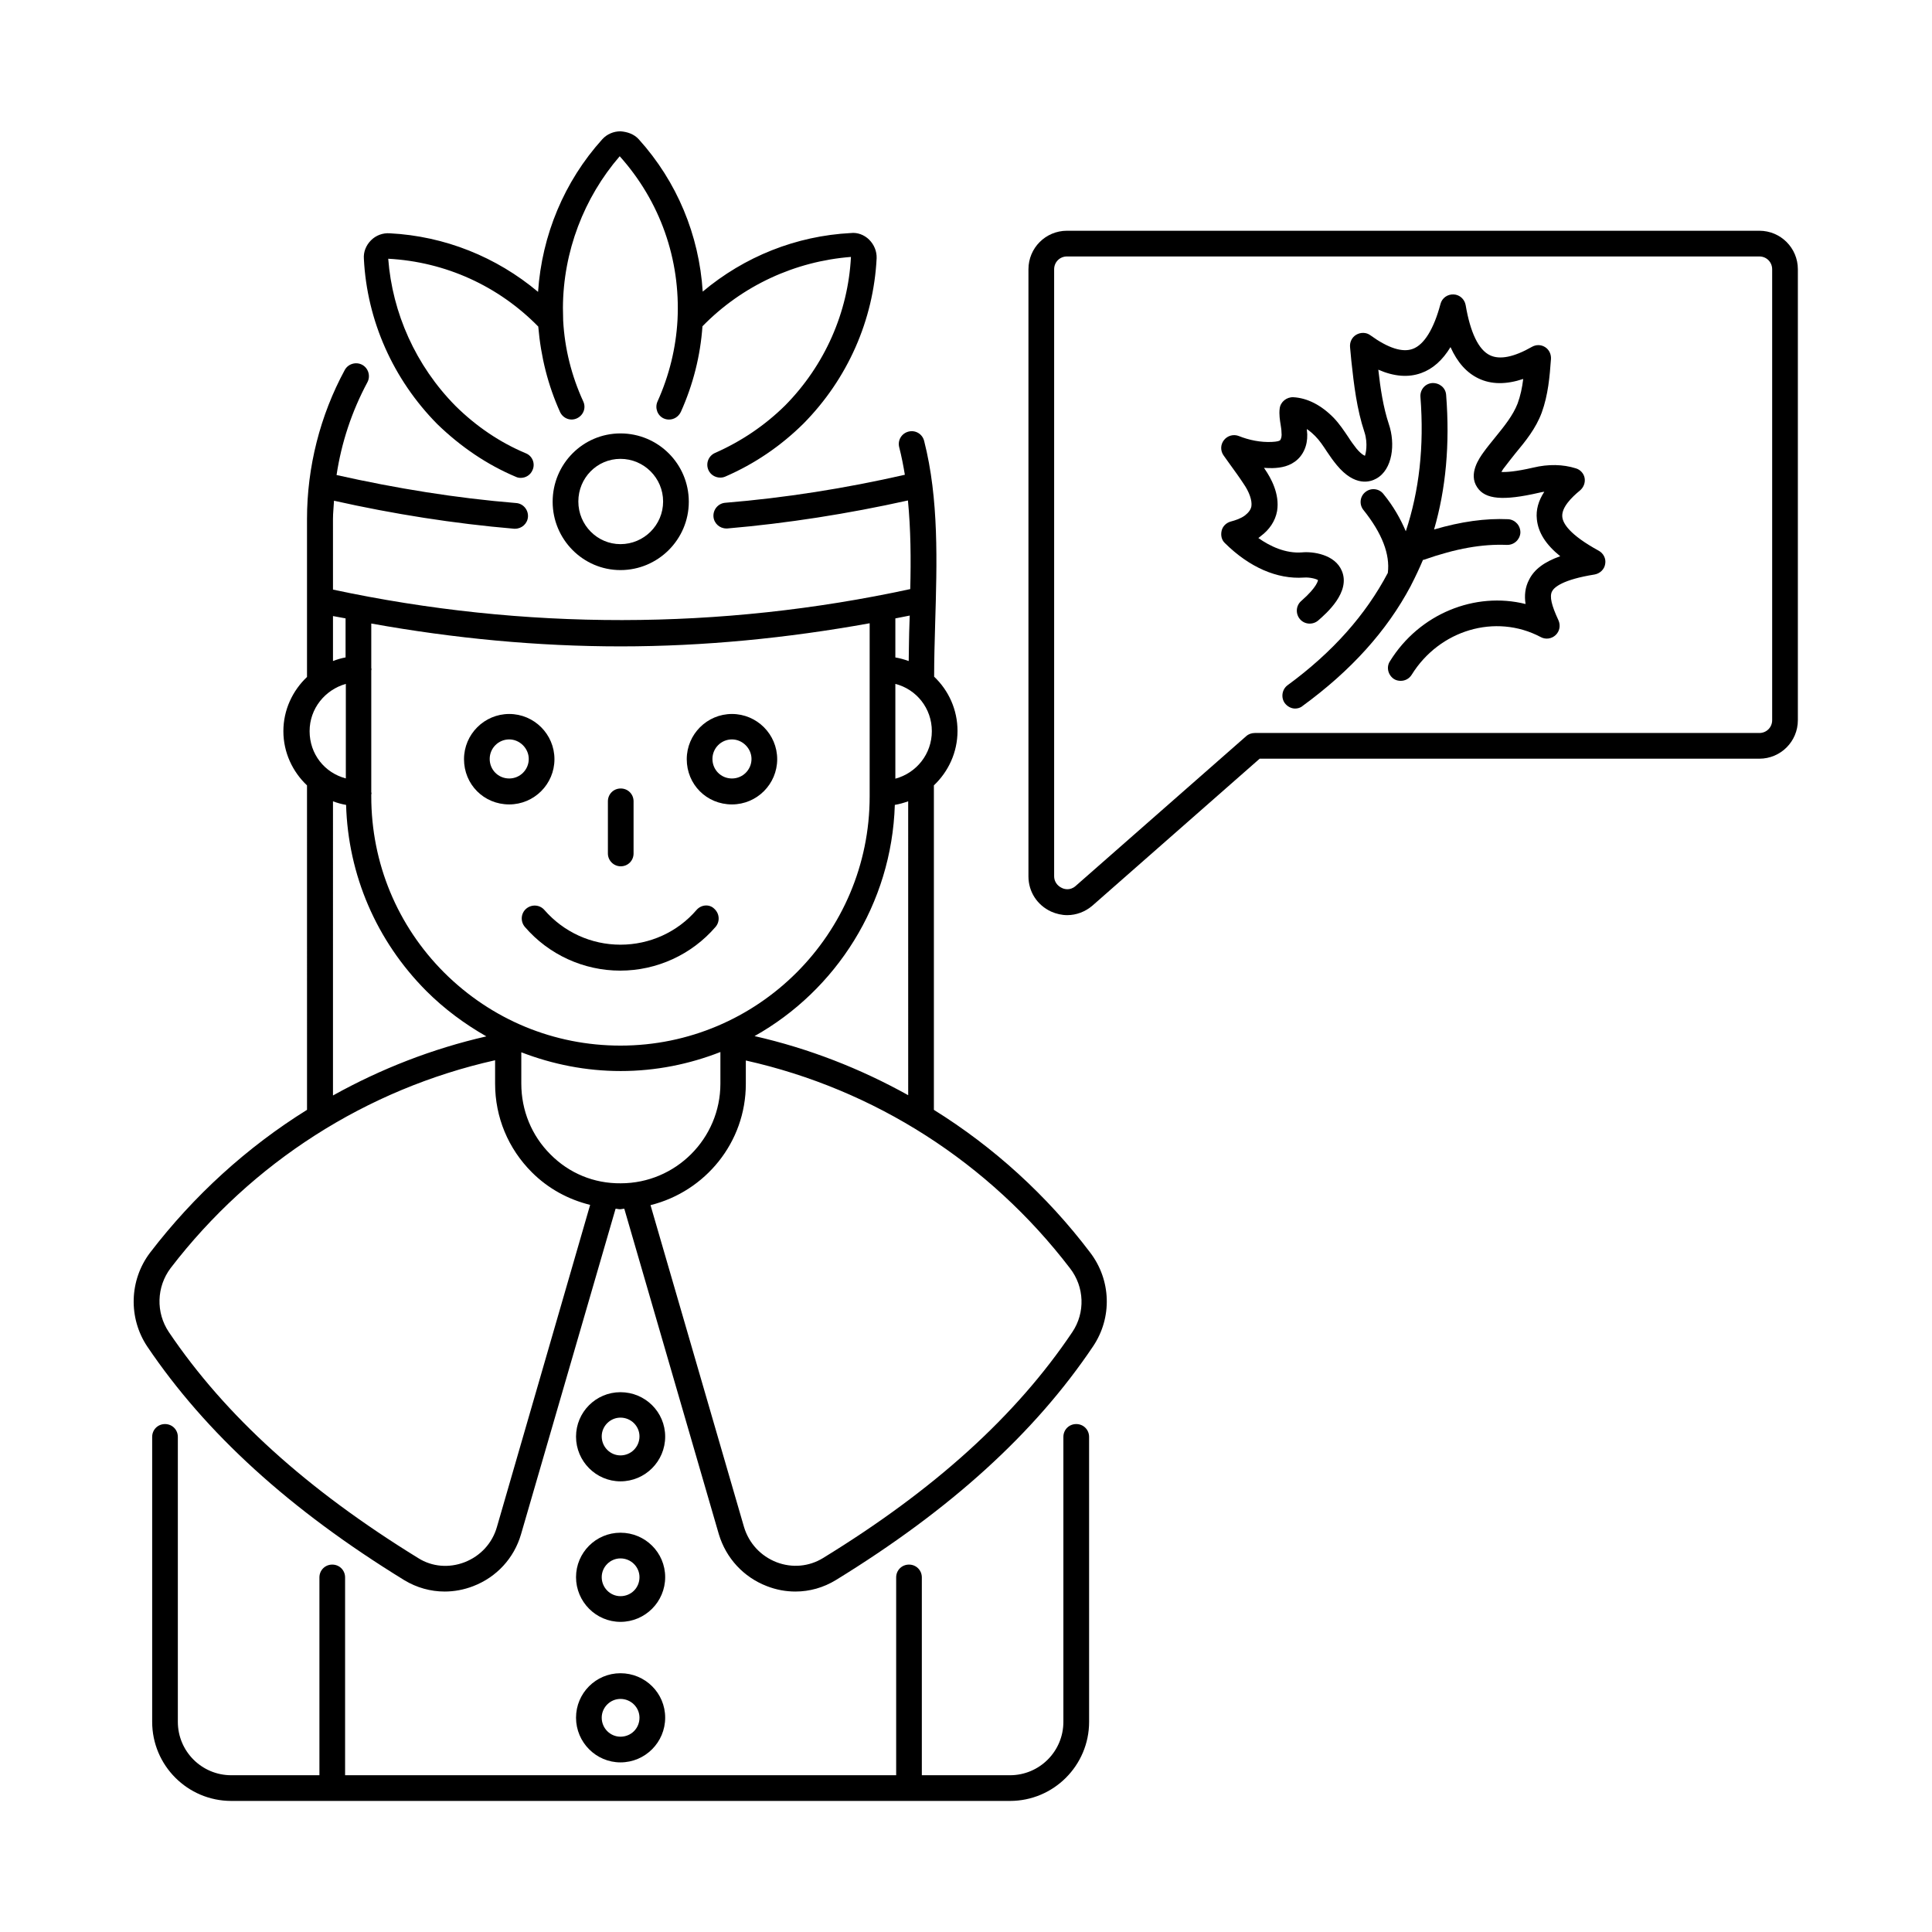 <?xml version="1.0" encoding="UTF-8"?>
<!-- Uploaded to: ICON Repo, www.iconrepo.com, Generator: ICON Repo Mixer Tools -->
<svg fill="#000000" width="800px" height="800px" version="1.1" viewBox="144 144 512 512" xmlns="http://www.w3.org/2000/svg">
 <g>
  <path d="m391.49 438.12v-85.988c3.812-3.609 6.262-8.715 6.262-14.434 0-5.652-2.383-10.758-6.195-14.367 0-4.629 0.137-9.328 0.273-14.094 0.477-16.203 1.02-32.953-2.926-48.406-0.477-1.84-2.316-2.926-4.152-2.449-1.84 0.477-2.926 2.316-2.449 4.152 0.613 2.383 1.09 4.832 1.496 7.285-15.797 3.609-31.793 6.129-47.59 7.422-1.84 0.137-3.269 1.77-3.133 3.676 0.137 1.77 1.633 3.133 3.402 3.133h0.273c15.863-1.363 31.93-3.879 47.863-7.422 0.75 7.691 0.816 15.59 0.613 23.488-50.312 10.895-102.26 10.961-152.98 0.137l-0.004-18.723c0-1.633 0.203-3.199 0.273-4.832 15.797 3.539 31.793 6.059 47.727 7.422h0.273c1.77 0 3.269-1.363 3.402-3.133 0.137-1.84-1.227-3.539-3.133-3.676-15.863-1.293-31.793-3.879-47.59-7.422 1.293-8.578 4.016-16.816 8.168-24.578 0.887-1.633 0.273-3.746-1.363-4.629-1.633-0.887-3.746-0.273-4.629 1.363-6.535 12.051-10.008 25.734-10.008 39.488v41.871c-3.812 3.609-6.262 8.715-6.262 14.367s2.449 10.758 6.262 14.367l0.004 85.98c-15.863 9.871-29.957 22.672-41.598 37.855-5.516 7.285-5.785 17.293-0.75 24.852 15.523 23.012 37.785 43.301 68.152 61.953 3.269 1.973 6.945 2.996 10.688 2.996 2.519 0 5.106-0.477 7.559-1.43 6.195-2.383 10.824-7.422 12.664-13.754l25.055-86.262c0.41 0 0.75 0.137 1.156 0.137 0.41 0 0.75-0.137 1.156-0.137l25.055 86.262c1.906 6.332 6.535 11.371 12.73 13.754 2.449 0.953 4.969 1.43 7.559 1.43 3.746 0 7.422-1.02 10.758-3.062 30.363-18.656 52.695-38.941 68.152-61.953 5.106-7.625 4.766-17.566-0.816-24.852-11.441-15.117-25.535-27.918-41.398-37.789zm-6.809-3.883c-12.73-7.082-26.348-12.391-40.715-15.66 21.582-12.117 36.355-34.996 37.172-61.273 1.227-0.203 2.383-0.543 3.539-0.953zm6.266-96.473c0 6.059-4.086 11.098-9.668 12.594v-25.121c5.582 1.43 9.668 6.469 9.668 12.527zm-5.926-28.66c-0.137 3.402-0.137 6.738-0.203 10.078-1.156-0.41-2.316-0.75-3.539-0.953v-10.348c1.293-0.273 2.519-0.477 3.812-0.75 0 0.609-0.07 1.289-0.07 1.973zm-10.551 0.066v45.887c0 36.426-29.617 66.039-66.039 66.039-17.633 0-34.176-6.875-46.703-19.336-12.461-12.461-19.336-29.07-19.336-46.703v-0.477c0-0.137 0.066-0.203 0.066-0.34 0-0.137-0.066-0.203-0.066-0.34v-32.203c0-0.137 0.066-0.203 0.066-0.34s-0.066-0.203-0.066-0.34v-11.777c21.922 3.949 44.117 6.059 66.109 6.059 21.988 0 44.113-2.18 65.969-6.129zm-148.42 28.594c0-5.992 4.086-10.961 9.602-12.527v25.055c-5.652-1.496-9.602-6.465-9.602-12.527zm6.195-30.5c1.09 0.203 2.246 0.41 3.336 0.613v10.348c-1.156 0.203-2.246 0.543-3.336 0.953zm0 49.09c1.09 0.41 2.246 0.75 3.473 0.953 0.543 18.586 8.035 36.016 21.242 49.293 4.832 4.832 10.211 8.781 15.93 12.051-14.297 3.269-27.914 8.578-40.645 15.66zm43.438 192.33c-1.227 4.289-4.356 7.691-8.578 9.328-4.086 1.566-8.578 1.227-12.254-1.09-29.547-18.18-51.129-37.719-66.109-59.914-3.473-5.176-3.269-11.984 0.477-16.953 21.516-28.051 51.945-47.453 85.988-55.078v6.195c0 8.918 3.473 17.227 9.734 23.488 4.356 4.356 9.668 7.215 15.453 8.645zm14.16-98.789c-4.969-4.969-7.691-11.641-7.691-18.723v-8.305c8.305 3.199 17.156 4.969 26.348 4.969 9.328 0 18.246-1.84 26.414-5.039v8.375c0 14.57-11.848 26.414-26.414 26.414-7.082 0.07-13.684-2.652-18.656-7.691zm138.34 47.113c-14.91 22.195-36.559 41.801-66.109 59.914-3.676 2.246-8.168 2.656-12.254 1.09-4.223-1.633-7.352-5.039-8.645-9.328l-24.781-85.309c14.5-3.609 25.258-16.613 25.258-32.137v-6.195c34.109 7.625 64.473 27.027 85.922 55.078 3.809 4.906 4.082 11.711 0.609 16.887z"/>
  <path d="m308.43 536.57c6.535 0 11.848-5.309 11.848-11.848 0-6.535-5.309-11.777-11.848-11.777-6.535 0-11.777 5.309-11.777 11.777 0 6.539 5.312 11.848 11.777 11.848zm0-16.883c2.793 0 5.039 2.246 5.039 4.969 0 2.793-2.246 5.039-5.039 5.039-2.723 0-4.969-2.246-4.969-5.039 0-2.723 2.246-4.969 4.969-4.969z"/>
  <path d="m308.43 573.81c6.535 0 11.848-5.309 11.848-11.848 0-6.535-5.309-11.777-11.848-11.777-6.535 0-11.777 5.309-11.777 11.777 0 6.539 5.312 11.848 11.777 11.848zm0-16.816c2.793 0 5.039 2.246 5.039 4.969 0 2.859-2.246 5.039-5.039 5.039-2.723 0-4.969-2.246-4.969-5.039 0-2.723 2.246-4.969 4.969-4.969z"/>
  <path d="m308.43 611.05c6.535 0 11.848-5.309 11.848-11.848 0-6.535-5.309-11.777-11.848-11.777-6.535 0-11.777 5.309-11.777 11.777 0 6.535 5.312 11.848 11.777 11.848zm0-16.816c2.793 0 5.039 2.246 5.039 4.969 0 2.859-2.246 5.039-5.039 5.039-2.723 0-4.969-2.246-4.969-5.039 0-2.723 2.246-4.969 4.969-4.969z"/>
  <path d="m429.21 521.39c-1.906 0-3.402 1.496-3.402 3.402v75.504c0 7.828-6.332 14.16-14.16 14.16h-23.352v-52.422c0-1.906-1.496-3.402-3.402-3.402s-3.402 1.496-3.402 3.402v52.422h-146.04v-52.422c0-1.906-1.496-3.402-3.402-3.402s-3.402 1.496-3.402 3.402v52.422h-23.359c-7.828 0-14.16-6.332-14.16-14.16v-75.504c0-1.906-1.496-3.402-3.402-3.402s-3.402 1.496-3.402 3.402v75.504c0 11.574 9.395 20.969 20.969 20.969h206.36c11.574 0 20.969-9.395 20.969-20.969l-0.004-75.504c0-1.906-1.496-3.402-3.402-3.402z"/>
  <path d="m337.98 357.18c6.606 0 11.984-5.379 11.984-11.984 0-6.606-5.379-11.984-11.984-11.984-6.606 0-11.984 5.379-11.984 11.984 0 6.672 5.242 11.984 11.984 11.984zm0-17.227c2.793 0 5.176 2.383 5.176 5.176 0 2.859-2.316 5.176-5.176 5.176-2.926 0-5.176-2.316-5.176-5.176s2.316-5.176 5.176-5.176z"/>
  <path d="m278.95 357.18c6.606 0 11.984-5.379 11.984-11.984 0-6.606-5.379-11.984-11.984-11.984s-11.984 5.379-11.984 11.984c0 6.672 5.242 11.984 11.984 11.984zm0-17.227c2.793 0 5.176 2.383 5.176 5.176 0 2.859-2.316 5.176-5.176 5.176-2.926 0-5.176-2.316-5.176-5.176s2.316-5.176 5.176-5.176z"/>
  <path d="m328.58 385.16c-5.039 5.856-12.391 9.191-20.152 9.191-7.762 0-15.047-3.336-20.152-9.191-1.227-1.43-3.402-1.566-4.832-0.34-1.43 1.227-1.566 3.402-0.34 4.832 6.332 7.352 15.59 11.574 25.258 11.574s18.926-4.223 25.258-11.574c1.227-1.43 1.09-3.539-0.34-4.832-1.297-1.293-3.477-1.09-4.699 0.34z"/>
  <path d="m308.5 373.58c1.906 0 3.402-1.496 3.402-3.402v-13.82c0-1.906-1.496-3.402-3.402-3.402s-3.402 1.496-3.402 3.402v13.82c-0.004 1.836 1.496 3.402 3.402 3.402z"/>
  <path d="m280.72 270.37c0.41 0.203 0.887 0.273 1.293 0.273 1.293 0 2.586-0.75 3.133-2.109 0.75-1.703-0.066-3.746-1.84-4.426-6.809-2.859-13.07-7.082-18.586-12.527-10.555-10.688-16.75-24.645-17.836-39.012 15.184 0.816 29.207 7.215 39.762 17.973 0.68 8.035 2.586 15.59 5.785 22.672 0.816 1.703 2.793 2.449 4.492 1.633 1.703-0.816 2.449-2.793 1.633-4.492-3.062-6.672-4.902-13.891-5.309-21.379l-0.066-3.402c0.066-14.91 5.582-29.207 15.047-40.168 10.688 11.914 16.137 27.301 15.32 43.367-0.41 7.422-2.18 14.707-5.309 21.648-0.75 1.703 0 3.746 1.703 4.492 0.477 0.203 0.953 0.273 1.363 0.273 1.293 0 2.519-0.75 3.133-2.043 3.269-7.285 5.176-14.91 5.719-22.672 10.555-10.824 24.578-17.227 39.352-18.383-0.75 14.707-6.945 28.73-17.43 39.352-5.379 5.309-11.641 9.531-18.586 12.594-1.703 0.75-2.519 2.723-1.77 4.492 0.543 1.293 1.84 2.043 3.133 2.043 0.477 0 0.887-0.066 1.363-0.273 7.691-3.336 14.637-8.035 20.695-14.023 11.711-11.848 18.586-27.438 19.402-43.844 0.066-1.84-0.68-3.609-1.973-4.902-1.293-1.293-3.133-1.973-4.832-1.77-14.57 0.75-28.254 6.262-39.285 15.523-0.953-14.977-6.809-29.141-16.953-40.371-1.227-1.363-2.996-1.973-4.832-2.109-1.84 0-3.609 0.75-4.832 2.109-10.078 11.164-16 25.395-17.02 40.441-11.031-9.258-24.715-14.773-39.285-15.523-1.84-0.137-3.676 0.543-4.969 1.84-1.363 1.363-2.043 3.133-1.906 4.902 0.816 16.406 7.762 32 19.473 43.844 6.18 5.988 13.191 10.754 20.816 13.957z"/>
  <path d="m308.43 258.86c-9.941 0-17.973 8.102-17.973 18.109 0 9.941 8.035 18.109 17.973 18.109 9.941 0 18.109-8.102 18.109-18.109 0.004-10.008-8.098-18.109-18.109-18.109zm0 29.344c-6.129 0-11.164-5.039-11.164-11.301s4.969-11.301 11.164-11.301c6.195 0 11.301 5.039 11.301 11.301 0.004 6.262-5.102 11.301-11.301 11.301z"/>
  <path d="m610.24 205.15h-183.48c-5.652 0-10.211 4.562-10.211 10.211v160.88c0 4.086 2.316 7.625 5.992 9.328 1.363 0.613 2.859 0.953 4.289 0.953 2.383 0 4.766-0.887 6.672-2.519l44.32-38.941h132.42c5.652 0 10.211-4.562 10.211-10.211v-119.49c0-5.652-4.562-10.211-10.211-10.211zm3.402 129.7c0 1.906-1.496 3.402-3.402 3.402h-133.71c-0.816 0-1.633 0.273-2.246 0.816l-45.273 39.762c-1.496 1.293-3.133 0.75-3.609 0.477-0.477-0.203-2.043-1.09-2.043-3.133v-160.81c0-1.906 1.496-3.402 3.402-3.402h183.48c1.906 0 3.402 1.496 3.402 3.402z"/>
  <path d="m558.02 280.92c-0.203-2.449 2.449-5.106 4.699-6.945 0.953-0.816 1.43-2.043 1.227-3.269-0.203-1.227-1.156-2.246-2.316-2.586-3.473-1.09-7.285-1.156-11.301-0.203-4.699 1.09-7.215 1.227-8.441 1.156 0.203-0.34 0.41-0.75 0.816-1.227 0.953-1.293 1.973-2.519 2.926-3.746 2.656-3.199 5.379-6.535 6.945-10.758 1.703-4.699 2.109-9.531 2.449-14.23 0.066-1.227-0.477-2.449-1.566-3.133-1.09-0.68-2.383-0.68-3.473-0.066-4.766 2.723-8.512 3.473-11.098 2.246-3.062-1.43-5.242-6.059-6.469-13.277-0.273-1.566-1.566-2.793-3.199-2.859-1.633-0.066-3.062 0.953-3.473 2.519-1.77 6.672-4.356 10.824-7.352 11.914-2.723 1.02-6.535-0.203-11.234-3.609-1.09-0.816-2.586-0.816-3.746-0.137-1.156 0.68-1.77 1.973-1.633 3.336l0.34 3.617c0.68 6.262 1.43 12.73 3.473 18.859 1.02 3.133 0.273 5.922 0.137 6.262 0 0-0.816-0.203-2.246-1.906-0.75-0.953-1.496-1.973-2.18-3.062-1.156-1.703-2.316-3.473-3.879-5.106-3.269-3.336-6.945-5.242-10.688-5.445-1.77-0.066-3.402 1.227-3.609 2.996-0.203 1.566 0.066 3.133 0.273 4.426 0.066 0.543 0.203 1.156 0.203 1.84 0.137 1.02-0.066 1.84-0.41 2.18-0.203 0.137-0.68 0.34-2.18 0.41-2.926 0.137-5.992-0.477-8.715-1.566-1.363-0.543-2.996-0.137-3.949 1.09-0.953 1.227-0.953 2.859-0.066 4.086l1.703 2.383c1.227 1.703 2.383 3.269 3.539 5.039 1.566 2.246 2.316 4.492 2.109 5.992-0.137 0.887-0.75 1.703-1.703 2.449-1.09 0.816-2.519 1.293-3.812 1.633-1.156 0.34-2.109 1.227-2.383 2.449-0.273 1.227 0 2.449 0.887 3.269 6.469 6.398 13.82 9.602 20.902 9.121 1.633-0.137 3.473 0.41 3.746 0.68 0 0-0.066 1.703-4.426 5.516-1.43 1.227-1.566 3.402-0.34 4.832 1.227 1.43 3.402 1.566 4.832 0.34 2.109-1.84 8.645-7.488 6.262-13.141-1.84-4.426-7.762-5.176-10.555-4.902-4.356 0.34-8.512-1.633-11.574-3.812 0.203-0.137 0.41-0.273 0.613-0.477 2.316-1.703 3.879-4.016 4.356-6.672 0.75-4.562-1.703-8.852-3.199-11.031-0.066-0.137-0.203-0.273-0.273-0.41 0.75 0.066 1.566 0.066 2.316 0.066 2.18-0.066 4.629-0.477 6.606-2.316 1.973-1.84 2.859-4.699 2.449-7.762v-0.273c0.887 0.613 1.633 1.293 2.18 1.84 1.156 1.156 2.109 2.586 3.133 4.152 0.816 1.227 1.633 2.383 2.586 3.539 4.832 5.856 8.918 4.492 10.484 3.609 4.356-2.383 5.106-9.258 3.336-14.434-1.496-4.492-2.246-9.531-2.793-14.434 4.223 1.84 8.035 2.109 11.371 0.887 3.062-1.09 5.652-3.402 7.762-6.875 1.84 4.086 4.289 6.809 7.422 8.305 3.402 1.633 7.352 1.633 11.848 0.137-0.273 2.316-0.75 4.492-1.496 6.535-1.227 3.133-3.473 5.922-5.856 8.852-1.09 1.363-2.18 2.656-3.199 4.086-1.02 1.43-4.086 5.652-1.633 9.258 2.109 3.199 6.875 3.609 16.34 1.43 0.477-0.137 0.953-0.203 1.43-0.273-1.566 2.383-2.246 4.832-1.973 7.285 0.34 3.473 2.316 6.672 6.195 9.805-4.223 1.496-6.875 3.473-8.238 6.195-1.09 2.043-1.293 4.223-0.953 6.469-13.344-3.336-28.117 2.519-35.949 15.184-1.02 1.566-0.477 3.676 1.09 4.699 0.543 0.34 1.156 0.477 1.77 0.477 1.156 0 2.246-0.543 2.926-1.633 7.352-11.848 22.195-16.273 34.109-10.008 1.293 0.75 2.926 0.543 4.016-0.477 1.09-1.02 1.363-2.586 0.75-3.949-1.84-3.949-2.383-6.262-1.703-7.625 0.543-1.09 2.793-3.133 11.301-4.492 1.43-0.273 2.586-1.363 2.793-2.793 0.273-1.43-0.477-2.859-1.77-3.539-7.691-4.223-9.465-7.219-9.598-8.988z"/>
  <path d="m518.05 298.89c1.09-2.109 2.109-4.289 3.062-6.535h0.203c8.512-2.996 15.523-4.223 21.992-3.949 1.906 0.066 3.473-1.363 3.609-3.199 0.066-1.906-1.363-3.473-3.199-3.609-6.059-0.273-12.461 0.613-19.676 2.723 3.133-10.758 4.223-22.602 3.199-35.676-0.137-1.906-1.77-3.199-3.676-3.133-1.906 0.137-3.269 1.77-3.133 3.676 1.02 13.207-0.34 24.918-3.879 35.605-1.363-3.199-3.199-6.535-5.922-9.871-1.156-1.496-3.336-1.703-4.766-0.543-1.496 1.156-1.703 3.336-0.543 4.766 4.969 6.195 7.082 11.777 6.469 16.68-5.856 11.098-14.57 20.969-26.551 29.754-1.496 1.09-1.84 3.269-0.75 4.766 0.68 0.887 1.703 1.43 2.723 1.43 0.68 0 1.43-0.203 1.973-0.68 12.867-9.395 22.332-19.879 28.664-31.793 0.062-0.137 0.129-0.273 0.199-0.41z"/>
 </g>
</svg>